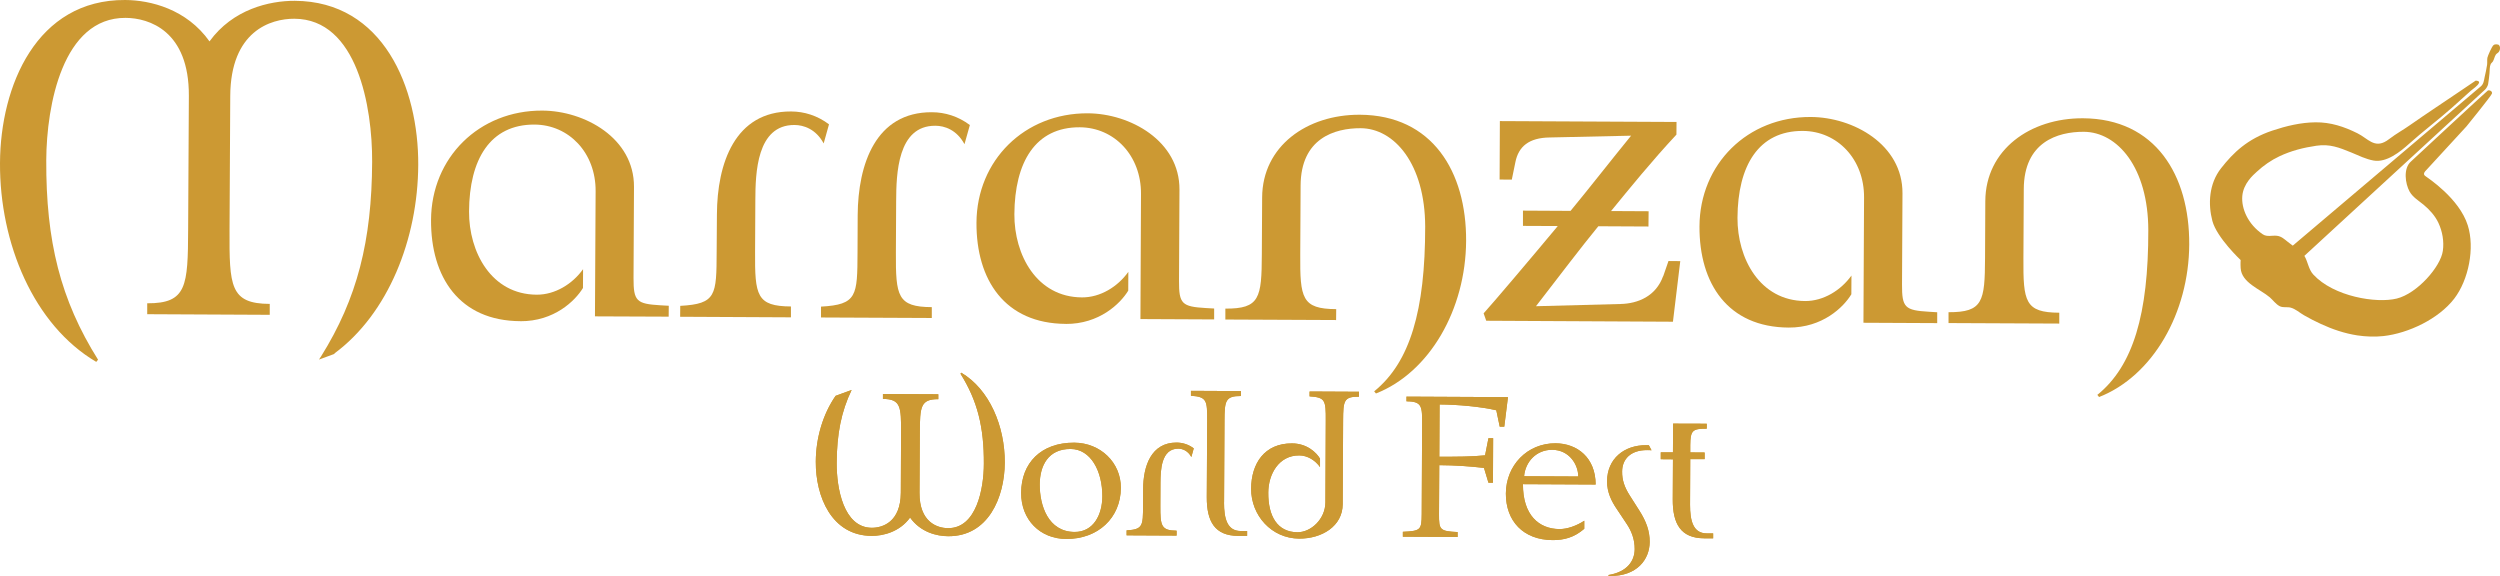 <svg xmlns="http://www.w3.org/2000/svg" id="Livello_2" data-name="Livello 2" viewBox="0 0 488.06 112.45"><defs><style> .cls-1 { fill: #c93; } </style></defs><g id="Layer_1" data-name="Layer 1"><g><path class="cls-1" d="M65.29,69c10.51-7.77,16.29-22.36,16.36-36.79,.08-15.07-6.82-31.96-24.1-32.05-4.95-.02-12.1,1.64-16.65,7.92C36.42,1.76,29.37,.03,24.43,0,7.14-.09,.08,16.74,0,31.81c-.08,15.67,6.56,31.63,18.79,38.84l.35-.43c-7.34-11.7-10.18-23.13-10.11-38.96,.06-10.73,3.21-27.83,15.48-27.77,4.6,.02,12.42,2.53,12.36,15.22l-.14,26.06c-.05,11.07-.24,14.48-7.99,14.44v2.13s23.92,.12,23.92,.12v-2.13c-7.75-.04-7.9-3.45-7.85-14.52l.14-26.06c.06-12.69,7.9-15.11,12.52-15.09,12.26,.05,15.23,17.19,15.18,27.92-.07,15.45-2.9,26.68-9.98,38.01-.15,.2-.27,.4-.4,.61l2.99-1.1s.03-.07,.05-.09Z"></path><path class="cls-1" d="M101.6,62.71c6.56,.03,10.66-3.95,12.21-6.49l.02-3.67c-2.07,2.9-5.48,5-9.06,4.98-8.86-.05-13.24-8.32-13.2-16.25,.05-10.13,4.09-17,12.77-16.96,6.73,.03,11.98,5.51,11.94,13l-.13,24.44,14.39,.06,.02-2.13-1.62-.09c-4.68-.28-5.27-.8-5.26-5.31l.09-17.8c.05-9.54-9.64-14.86-17.89-14.9-12.35-.06-21.67,9.18-21.73,21.35-.06,11.16,5.51,19.7,17.44,19.76Z"></path><path class="cls-1" d="M154.42,59.83c-6.73-.04-7.06-2.16-7.01-10.69l.05-10.04c.02-5.28,.24-14.74,7.65-14.7,1.79,.01,4.17,.79,5.69,3.6l1.04-3.73c-2.29-1.72-4.84-2.5-7.4-2.51-10.98-.05-14.44,10.15-14.48,20.1l-.05,7.25c-.04,8.52-.05,10.22-7.11,10.6l-.02,2.13,21.63,.11v-2.13Z"></path><path class="cls-1" d="M160.28,61.98l21.63,.1v-2.12c-6.73-.03-7.05-2.16-7.01-10.68l.05-10.04c.03-5.28,.24-14.73,7.65-14.69,1.79,0,4.17,.78,5.69,3.6l1.05-3.74c-2.29-1.71-4.84-2.49-7.4-2.5-10.99-.06-14.44,10.14-14.5,20.1l-.03,7.24c-.04,8.51-.06,10.22-7.13,10.61v2.13Z"></path><path class="cls-1" d="M208.05,63.24c6.55,.04,10.66-3.95,12.21-6.5l.02-3.67c-2.06,2.9-5.47,5.01-9.05,4.99-8.86-.04-13.24-8.32-13.2-16.24,.06-10.14,4.08-17.02,12.78-16.97,6.72,.04,11.98,5.51,11.94,13l-.11,24.44,14.39,.07v-2.13s-1.61-.09-1.61-.09c-4.68-.28-5.27-.8-5.25-5.31l.09-17.8c.05-9.54-9.64-14.87-17.89-14.91-12.35-.06-21.68,9.17-21.74,21.35-.06,11.16,5.52,19.7,17.45,19.76Z"></path><path class="cls-1" d="M265.47,22.4c-10.3-.05-19.03,6.11-19.07,16.17l-.06,11.07c-.04,8.52-.39,10.65-7.12,10.61v2.13s21.62,.1,21.62,.1l.02-2.13c-6.73-.03-7.07-2.16-7.02-10.68l.07-13.45c.04-9.2,6.61-11.21,11.72-11.19,6.57,.03,12.57,6.96,12.6,19.22,0,16.35-2.94,26.47-9.96,32.15l.35,.42c10.48-4.12,17.53-16.42,17.6-29.79,.07-13.54-6.62-24.56-20.74-24.63Z"></path><path class="cls-1" d="M324.67,53.94c-1.39,3.83-4.8,5.34-8.38,5.41l-16.43,.43c4.46-5.77,8.83-11.54,12.17-15.61l9.79,.05,.03-2.98-7.33-.04c3.68-4.5,7.87-9.67,12.76-14.92l.02-2.47-34.49-.17-.05,11.41,2.38,.02,.7-3.41c.61-3.07,2.66-4.76,6.66-4.82l15.93-.35c-3.94,4.83-8.23,10.34-11.82,14.68l-9.29-.05v2.98s6.8,.03,6.8,.03c-5.23,6.28-12.77,15.18-14.48,17.04l.51,1.45,36.45,.19,1.43-11.83-2.3-.02-1.03,2.97Z"></path><path class="cls-1" d="M371.32,55.53l.09-17.79c.05-9.54-9.63-14.87-17.9-14.9-12.34-.07-21.67,9.17-21.73,21.35-.06,11.16,5.52,19.7,17.43,19.76,6.57,.03,10.68-3.95,12.22-6.5l.02-3.66c-2.06,2.89-5.48,5-9.05,4.98-8.85-.05-13.24-8.33-13.2-16.25,.05-10.13,4.09-17.01,12.77-16.96,6.72,.04,11.99,5.51,11.94,13.01l-.12,24.44,14.4,.07v-2.12s-1.62-.1-1.62-.1c-4.68-.28-5.27-.8-5.25-5.31Z"></path><path class="cls-1" d="M406.65,23.09c-10.3-.05-19.02,6.12-19.07,16.18l-.05,11.07c-.04,8.51-.4,10.64-7.13,10.61v2.12s21.62,.1,21.62,.1v-2.12c-6.71-.03-7.05-2.17-7-10.68l.07-13.45c.03-9.2,6.61-11.21,11.72-11.19,6.56,.04,12.58,6.96,12.59,19.23,.02,16.34-2.94,26.47-9.95,32.13l.34,.42c10.49-4.11,17.54-16.43,17.6-29.79,.07-13.54-6.61-24.56-20.74-24.63Z"></path><path class="cls-1" d="M487.74,8.73s-.54-.21-.92,.06c-.35,.24-1.16,2.15-1.22,2.48-.08,.46,0,.92-.06,1.38-.11,.81-.31,1.61-.48,2.41-.13,.64-.19,1.32-.72,1.78-.04,.04-36.67,31.06-36.67,31.06l-.08,.05c-.31-.25-.63-.48-.94-.72-.68-.53-1.25-1.1-2.14-1.2-.93-.11-1.93,.28-2.78-.3-2.88-1.96-4.19-5.02-3.98-7.47,.22-2.46,2.13-4.09,2.84-4.74,1.29-1.2,2.8-2.25,4.39-3,2.33-1.1,4.71-1.7,7.24-2.07,2.6-.38,4.41,.34,6.81,1.32,1.39,.58,2.84,1.3,4.34,1.57,2.53,.46,5.22-1.71,6.99-3.31,2.66-2.4,5.57-4.57,8.26-6.95,1.25-1.1,2.49-2.21,3.72-3.34,.43-.39,1.41-.99,1.62-1.56,.16-.44-.65-.44-.65-.44-.85,.58-1.69,1.14-2.54,1.72-3.44,2.34-6.94,4.63-10.36,7.02-1.26,.89-2.66,1.65-3.88,2.59-.2,.15-.4,.3-.61,.43-2.41,1.52-3.65-.47-5.69-1.48-2.62-1.3-5.24-2.17-8.19-2.14-2.87,.03-5.7,.71-8.4,1.61-4.9,1.64-7.63,4.3-10.03,7.35-2.4,3.06-2.56,7.03-1.7,10.3,.88,3.27,5.52,7.63,5.52,7.63,0,0-.06,.71,0,1.58,.17,2.85,3.83,4.11,5.68,5.69,.65,.56,1.15,1.31,1.91,1.72,.68,.37,1.46,.11,2.18,.3,.95,.26,1.76,1.01,2.6,1.49,1.07,.61,2.16,1.18,3.28,1.69,2.27,1.05,4.66,1.86,7.14,2.24,1.67,.25,3.42,.31,5.1,.13,4.87-.55,10.76-3.34,13.81-7.31,2.8-3.66,4.04-9.87,2.64-14.3-1.66-5.29-7.83-9.28-8.34-9.67-.51-.39,.08-.95,.08-.95l8.01-8.71s4.79-5.89,4.96-6.38c.16-.5-.54-.77-.81-.6-.27,.16-14.98,13.83-14.98,13.83-1.56,1.36-1.13,4.35-.28,5.88,.62,1.11,1.77,1.78,2.73,2.57,1.16,.96,2.24,2.15,2.89,3.53,.79,1.69,1.13,3.62,.87,5.48-.43,3.1-5.01,8.33-9,9.31-3.97,.98-12.31-.38-16.29-4.69-.93-1-1.06-2.52-1.74-3.65,1.18-1.09,35.1-32.29,35.3-32.48,.22-.2,.52-.74,.57-1.04,.13-.7,.19-1.42,.27-2.13,.06-.57-.01-1.24,.23-1.77,.09-.21,.3-.32,.42-.51,.26-.43,.32-.95,.59-1.36,.15-.21,.39-.3,.55-.49,.32-.39,.41-1.13-.06-1.46Z"></path><path class="cls-1" d="M170.16,104.62c2.22,0,5.46-.75,7.51-3.58,2.03,2.86,5.22,3.64,7.45,3.64,7.8,.05,11-7.55,11.04-14.37,.03-7.08-2.98-14.29-8.5-17.55l-.15,.2c3.32,5.28,4.6,10.44,4.56,17.6-.01,4.85-1.44,12.58-6.98,12.55-2.08,0-5.61-1.15-5.58-6.88l.06-11.77c.03-5.01,.11-6.55,3.61-6.53v-.96s-10.81-.05-10.81-.05v.96c3.49,.02,3.56,1.56,3.54,6.56l-.05,11.77c-.04,5.74-3.58,6.83-5.66,6.83-5.54-.03-6.88-7.77-6.86-12.63,.03-5.67,.89-10.08,2.92-14.28l-3.13,1.15c-2.48,3.58-3.85,8.22-3.87,12.85-.04,6.81,3.08,14.44,10.89,14.49Z"></path><path class="cls-1" d="M170.16,104.62c2.22,0,5.46-.75,7.51-3.58,2.03,2.86,5.22,3.64,7.45,3.64,7.8,.05,11-7.55,11.04-14.37,.03-7.08-2.98-14.29-8.5-17.55l-.15,.2c3.32,5.28,4.6,10.44,4.56,17.6-.01,4.85-1.44,12.58-6.98,12.55-2.08,0-5.61-1.15-5.58-6.88l.06-11.77c.03-5.01,.11-6.55,3.61-6.53v-.96s-10.81-.05-10.81-.05v.96c3.49,.02,3.56,1.56,3.54,6.56l-.05,11.77c-.04,5.74-3.58,6.83-5.66,6.83-5.54-.03-6.88-7.77-6.86-12.63,.03-5.67,.89-10.08,2.92-14.28l-3.13,1.15c-2.48,3.58-3.85,8.22-3.87,12.85-.04,6.81,3.08,14.44,10.89,14.49Z"></path><path class="cls-1" d="M209.72,86.42c-6.5-.03-10.34,3.99-10.37,9.77-.03,5.3,3.73,9.01,8.8,9.03,6.19,.03,10.64-4.1,10.67-9.98,.02-4.91-3.96-8.79-9.1-8.82Zm.06,17.43c-5.16-.03-6.82-5.16-6.8-9.31,.03-3.62,1.65-6.92,6.04-6.89,3.92,.02,6.21,4.34,6.18,9.26-.01,3.59-1.73,6.96-5.42,6.94Z"></path><path class="cls-1" d="M209.72,86.42c-6.5-.03-10.34,3.99-10.37,9.77-.03,5.3,3.73,9.01,8.8,9.03,6.19,.03,10.64-4.1,10.67-9.98,.02-4.91-3.96-8.79-9.1-8.82Zm.06,17.43c-5.16-.03-6.82-5.16-6.8-9.31,.03-3.62,1.65-6.92,6.04-6.89,3.92,.02,6.21,4.34,6.18,9.26-.01,3.59-1.73,6.96-5.42,6.94Z"></path><path class="cls-1" d="M223.17,95.49l-.02,3.27c-.01,3.85-.02,4.61-3.21,4.78v.97s9.76,.05,9.76,.05v-.96c-3.03-.02-3.18-.98-3.17-4.82l.02-4.55c.02-2.38,.12-6.65,3.46-6.64,.81,0,1.88,.36,2.57,1.63l.47-1.69c-1.03-.77-2.18-1.12-3.34-1.13-4.97-.02-6.53,4.59-6.54,9.09Z"></path><path class="cls-1" d="M223.17,95.49l-.02,3.27c-.01,3.85-.02,4.61-3.21,4.78v.97s9.76,.05,9.76,.05v-.96c-3.03-.02-3.18-.98-3.17-4.82l.02-4.55c.02-2.38,.12-6.65,3.46-6.64,.81,0,1.88,.36,2.57,1.63l.47-1.69c-1.03-.77-2.18-1.12-3.34-1.13-4.97-.02-6.53,4.59-6.54,9.09Z"></path><path class="cls-1" d="M238.97,98.07l.08-15.97c.02-3.85,.17-4.8,3.21-4.79v-.96s-9.76-.05-9.76-.05v.96c3.11,.2,3.18,.94,3.17,4.82l-.08,14.97c-.02,4.77,1.58,7.54,6.12,7.57h1.76s0-.95,0-.95h-1.26c-2.62-.02-3.26-2.41-3.25-5.6Z"></path><path class="cls-1" d="M238.97,98.07l.08-15.97c.02-3.85,.17-4.8,3.21-4.79v-.96s-9.76-.05-9.76-.05v.96c3.11,.2,3.18,.94,3.17,4.82l-.08,14.97c-.02,4.77,1.58,7.54,6.12,7.57h1.76s0-.95,0-.95h-1.26c-2.62-.02-3.26-2.41-3.25-5.6Z"></path><path class="cls-1" d="M255.65,77.38c3.05,.2,3.2,.71,3.17,4.75l-.07,15.96c-.02,3.23-2.8,5.83-5.46,5.82-3.92-.03-5.72-3.15-5.69-7.73,.01-3.58,2.03-7.29,6.04-7.27,1.62,0,3.15,.97,4.06,2.28v-1.65c-.67-1.15-2.51-2.97-5.47-2.98-5.35-.02-7.95,3.89-7.98,8.84-.02,5.23,3.99,9.72,9.38,9.75,4.43,.02,8.48-2.42,8.5-6.73l.08-16.35c.02-3.84,.13-4.65,3.1-4.63v-.96s-9.65-.05-9.65-.05v.96Z"></path><path class="cls-1" d="M255.65,77.38c3.05,.2,3.2,.71,3.17,4.75l-.07,15.96c-.02,3.23-2.8,5.83-5.46,5.82-3.92-.03-5.72-3.15-5.69-7.73,.01-3.58,2.03-7.29,6.04-7.27,1.62,0,3.15,.97,4.06,2.28v-1.65c-.67-1.15-2.51-2.97-5.47-2.98-5.35-.02-7.95,3.89-7.98,8.84-.02,5.23,3.99,9.72,9.38,9.75,4.43,.02,8.48-2.42,8.5-6.73l.08-16.35c.02-3.84,.13-4.65,3.1-4.63v-.96s-9.65-.05-9.65-.05v.96Z"></path><path class="cls-1" d="M274.58,77.43v.92c3.11,.01,3.07,1.02,3.05,4.71l-.08,17.32c-.02,3.12-.24,3.27-3.68,3.44v.96l10.69,.05v-.96c-3.5-.17-3.64-.44-3.63-3.48l.05-9.58c3.11,.02,6.04,.22,8.73,.54l.87,2.89h.88s.04-8.69,.04-8.69h-.92s-.66,3.34-.66,3.34c-2.54,.27-5.62,.28-8.93,.27l.05-10.2c3.62,.02,8.01,.43,11.07,1.13l.67,3.2h.89l.72-5.76-19.81-.1Z"></path><path class="cls-1" d="M274.58,77.43v.92c3.11,.01,3.07,1.02,3.05,4.71l-.08,17.32c-.02,3.12-.24,3.27-3.68,3.44v.96l10.69,.05v-.96c-3.5-.17-3.64-.44-3.63-3.48l.05-9.58c3.11,.02,6.04,.22,8.73,.54l.87,2.89h.88s.04-8.69,.04-8.69h-.92s-.66,3.34-.66,3.34c-2.54,.27-5.62,.28-8.93,.27l.05-10.2c3.62,.02,8.01,.43,11.07,1.13l.67,3.2h.89l.72-5.76-19.81-.1Z"></path><path class="cls-1" d="M303.69,86.54c-5.53-.02-9.68,4.3-9.71,9.81-.02,5.35,3.38,9.06,9.14,9.09,2.2,0,4.16-.48,6.17-2.21v-1.57c-1.5,.99-3.31,1.63-4.82,1.63-4.04-.02-7.18-2.73-7.15-8.77l14.19,.07c-.01-5.2-3.55-8.02-7.84-8.05Zm-6.15,6.44c.24-2.85,2.41-5.18,5.48-5.17,3.38,.02,5.1,2.95,5.09,5.21l-10.58-.05Z"></path><path class="cls-1" d="M303.69,86.54c-5.53-.02-9.68,4.3-9.71,9.81-.02,5.35,3.38,9.06,9.14,9.09,2.2,0,4.16-.48,6.17-2.21v-1.57c-1.5,.99-3.31,1.63-4.82,1.63-4.04-.02-7.18-2.73-7.15-8.77l14.19,.07c-.01-5.2-3.55-8.02-7.84-8.05Zm-6.15,6.44c.24-2.85,2.41-5.18,5.48-5.17,3.38,.02,5.1,2.95,5.09,5.21l-10.58-.05Z"></path><path class="cls-1" d="M321.61,87.87c.27,0,.53,0,.81,.04l-.53-1h-.5c-4.31-.03-7.63,2.64-7.65,7.03-.02,2.16,.86,3.93,1.97,5.54l1.83,2.75c.99,1.46,1.6,3.08,1.59,4.97-.01,2.26-1.41,4.45-5.1,5.05v.2h.31c5.23,.02,7.7-3.2,7.72-6.66,.01-2.12-.67-4.01-2.05-6.16l-1.87-2.94c-1.02-1.62-1.48-3-1.46-4.62,0-2.3,1.5-4.22,4.93-4.2Z"></path><path class="cls-1" d="M321.61,87.87c.27,0,.53,0,.81,.04l-.53-1h-.5c-4.31-.03-7.63,2.64-7.65,7.03-.02,2.16,.86,3.93,1.97,5.54l1.83,2.75c.99,1.46,1.6,3.08,1.59,4.97-.01,2.26-1.41,4.45-5.1,5.05v.2h.31c5.23,.02,7.7-3.2,7.72-6.66,.01-2.12-.67-4.01-2.05-6.16l-1.87-2.94c-1.02-1.62-1.48-3-1.46-4.62,0-2.3,1.5-4.22,4.93-4.2Z"></path><path class="cls-1" d="M329.94,98.52l.04-8.89h2.81s0-1.29,0-1.29l-2.81-.02v-1.41c.03-2.92,.45-3.23,3.22-3.22v-.97s-6.57-.02-6.57-.02l-.03,5.61h-2.38s0,1.34,0,1.34l2.38,.02-.04,7.84c-.02,4.78,1.59,7.56,6.12,7.58h1.77v-.96s-1.27,0-1.27,0c-2.61-.01-3.25-2.41-3.24-5.6Z"></path><path class="cls-1" d="M329.94,98.52l.04-8.89h2.81s0-1.29,0-1.29l-2.81-.02v-1.41c.03-2.92,.45-3.23,3.22-3.22v-.97s-6.57-.02-6.57-.02l-.03,5.61h-2.38s0,1.34,0,1.34l2.38,.02-.04,7.84c-.02,4.78,1.59,7.56,6.12,7.58h1.77v-.96s-1.27,0-1.27,0c-2.61-.01-3.25-2.41-3.24-5.6Z"></path></g></g></svg>